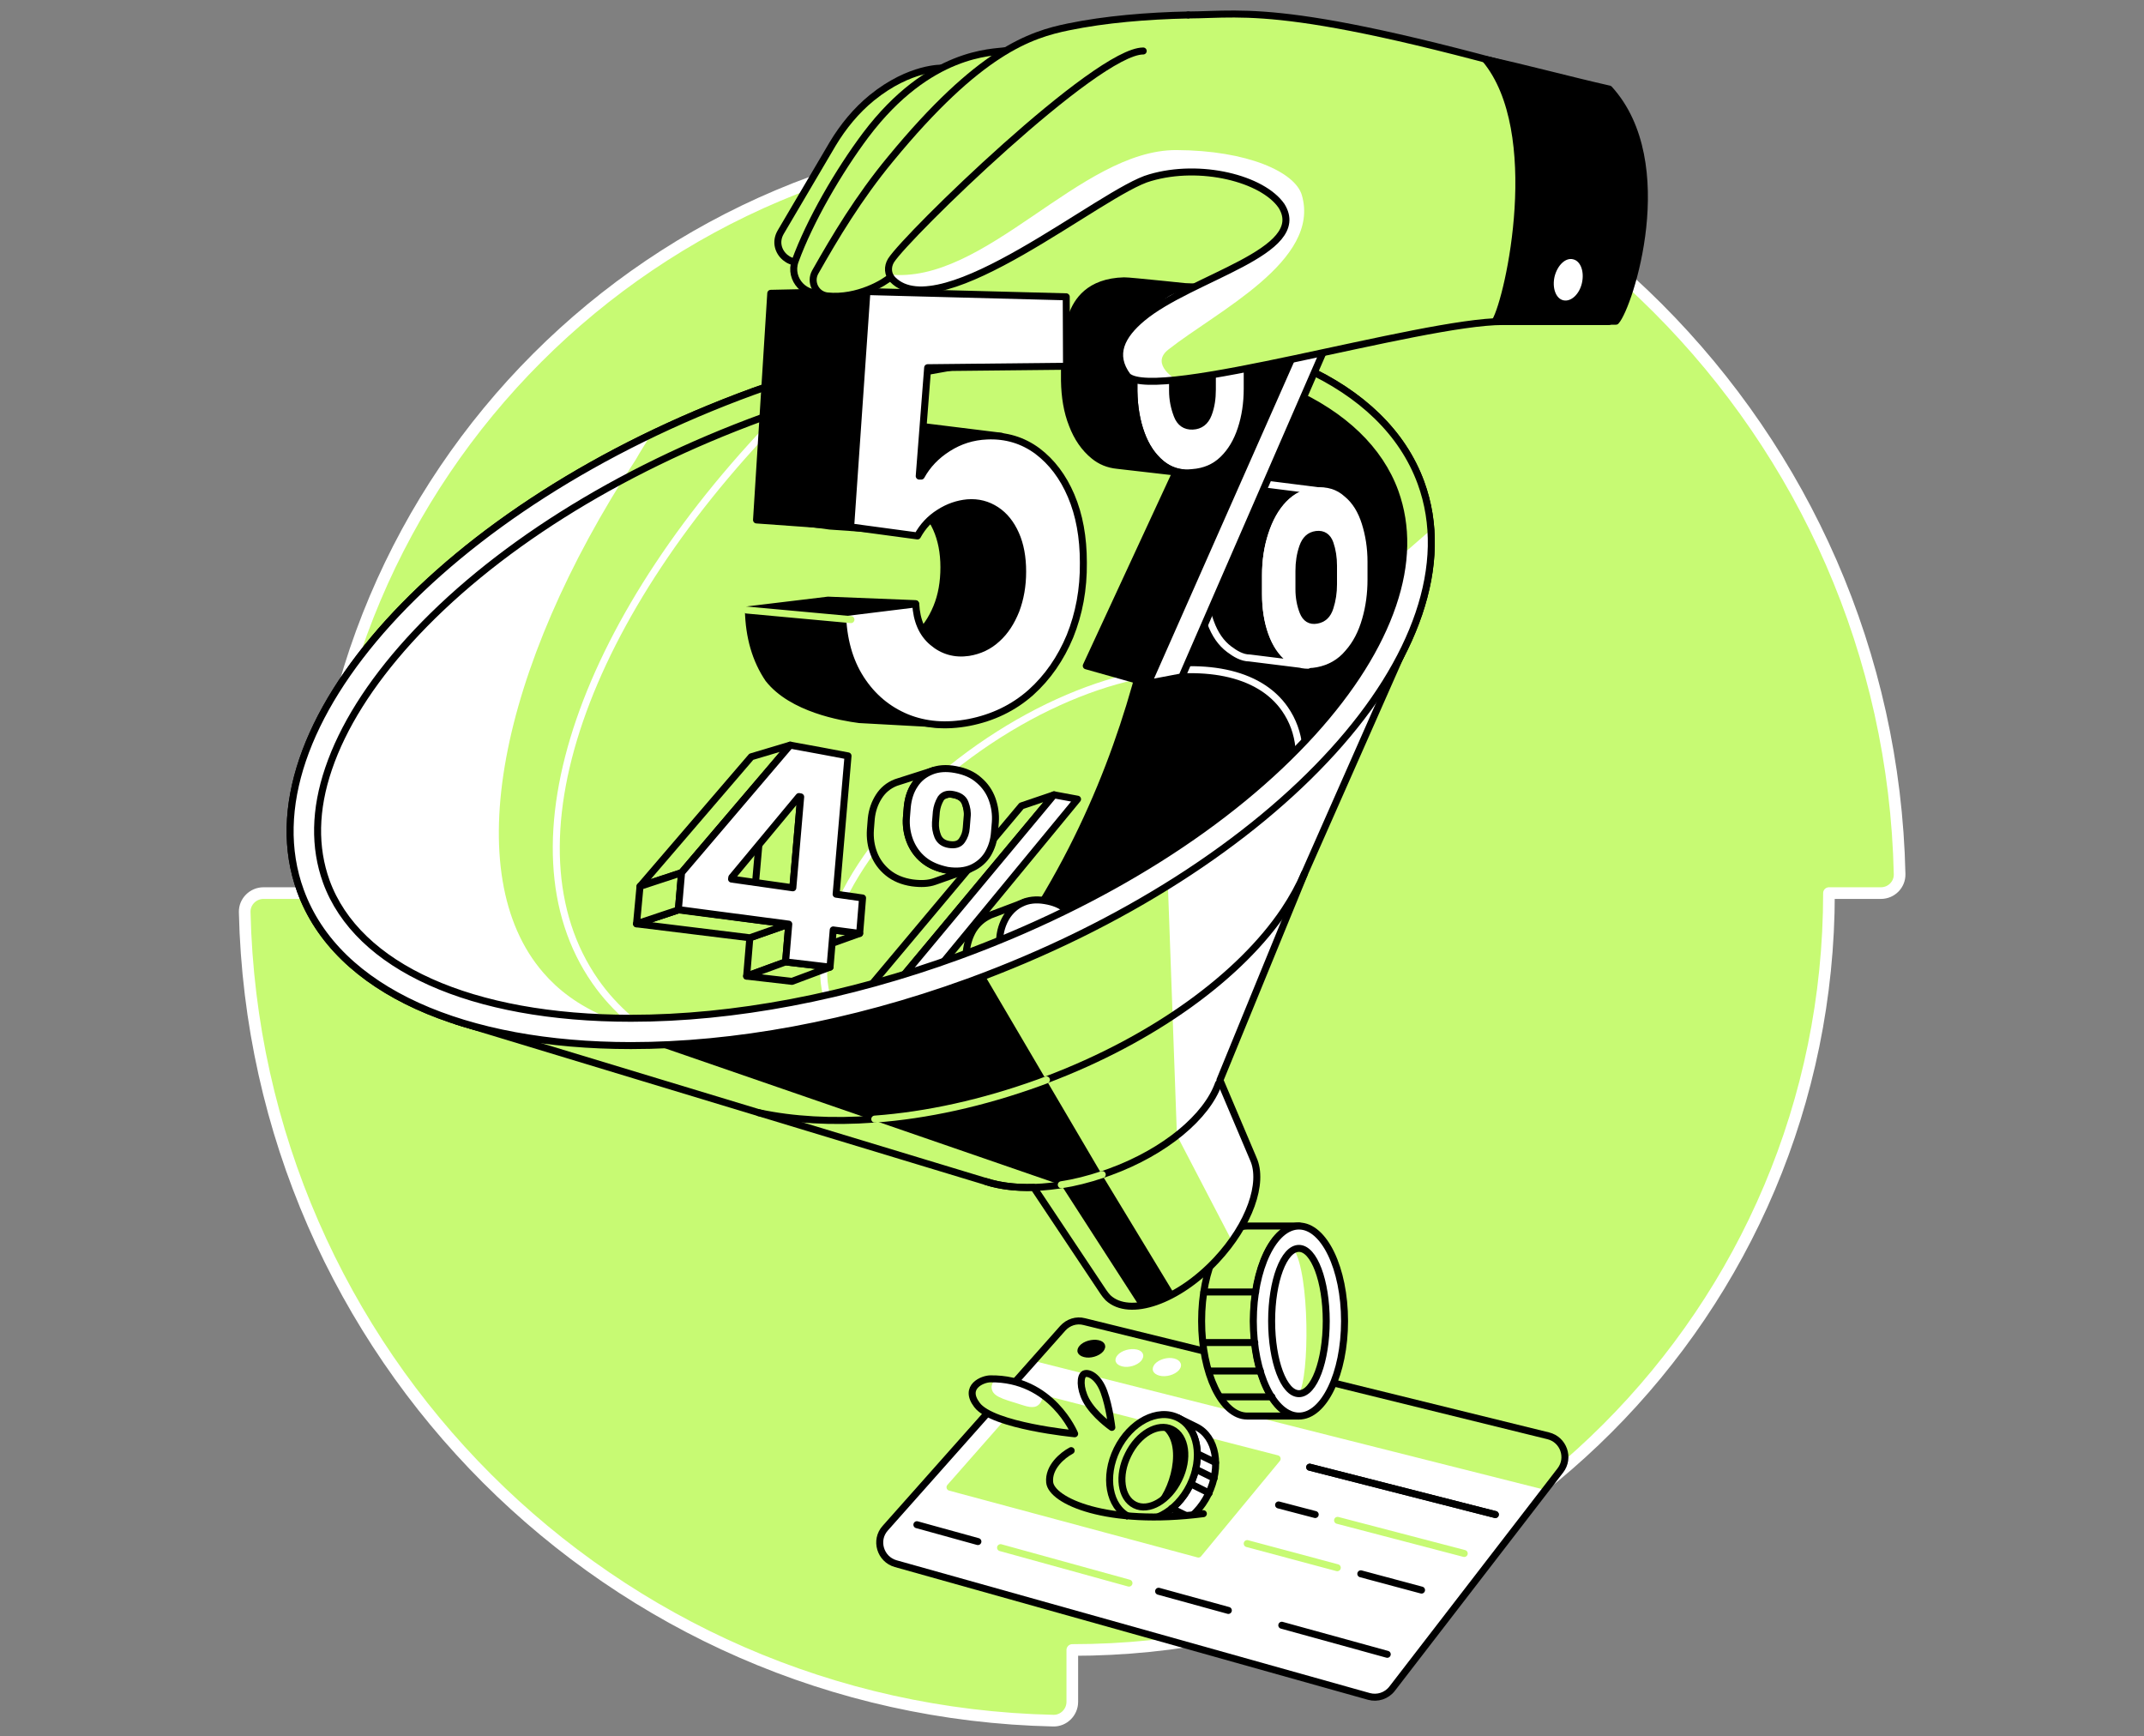 <svg width="368" height="298" viewBox="0 0 368 298" fill="none" xmlns="http://www.w3.org/2000/svg">
<rect x="0" y="0" width="368" height="298" fill="#808080" stroke="none"/>
<path d="M184.051 14.459V23.374C112.307 23.374 54.174 81.517 54.174 153.273H45.212C43.439 153.273 41.953 154.759 42.001 156.532C43.726 232.41 104.927 293.621 180.792 295.298C182.565 295.346 184.051 293.86 184.051 292.087V283.171C255.794 283.171 313.927 225.029 313.927 153.273H322.841C324.662 153.273 326.1 151.787 326.052 150.013C324.375 74.183 263.175 12.973 187.31 11.247C185.536 11.199 184.051 12.685 184.051 14.459Z" fill="#C7FA73" stroke="white" stroke-width="2" stroke-linecap="round" stroke-linejoin="round"/>
<path d="M234.968 291.142L153.736 268.354C151.093 267.606 150.096 264.314 151.941 262.27L182.409 227.962C183.357 226.915 184.753 226.466 186.1 226.815L265.736 246.412C268.379 247.061 269.476 250.202 267.83 252.346L238.958 289.796C238.01 291.043 236.415 291.541 234.968 291.142Z" fill="white"/>
<path d="M265.187 255.688L177.373 233.547L182.359 227.912C183.307 226.865 184.703 226.416 186.049 226.765L265.686 246.363C268.329 247.011 269.426 250.152 267.78 252.297L265.187 255.688Z" fill="#C7FA73"/>
<path d="M189.341 231.951C188.642 232.749 187.146 233.198 186.049 232.899C184.902 232.599 184.603 231.752 185.301 230.954C186 230.156 187.496 229.757 188.593 230.006C189.69 230.256 190.039 231.103 189.341 231.951Z" fill="black"/>
<path d="M195.873 233.547C195.175 234.345 193.679 234.794 192.582 234.494C191.435 234.195 191.136 233.347 191.834 232.55C192.532 231.752 194.028 231.353 195.125 231.602C196.222 231.851 196.571 232.699 195.873 233.547Z" fill="white"/>
<path d="M202.355 235.143C201.657 235.94 200.161 236.389 199.014 236.09C197.867 235.791 197.518 234.943 198.216 234.095C198.914 233.298 200.41 232.849 201.557 233.148C202.704 233.447 203.053 234.345 202.355 235.143Z" fill="white"/>
<path d="M205.697 266.708L163.061 255.239L176.924 239.481L219.21 250.352L205.697 266.708Z" fill="#C7FA73" stroke="#C7FA73" stroke-width="1.2" stroke-miterlimit="10" stroke-linecap="round" stroke-linejoin="round"/>
<path d="M224.796 251.798L256.66 259.926" stroke="black" stroke-width="1.2" stroke-miterlimit="10" stroke-linecap="round" stroke-linejoin="round"/>
<path d="M224.796 251.798L256.66 259.926" stroke="black" stroke-width="1.2" stroke-miterlimit="10" stroke-linecap="round" stroke-linejoin="round"/>
<path d="M229.583 260.924L251.325 266.609" stroke="#C7FA73" stroke-width="1.2" stroke-miterlimit="10" stroke-linecap="round" stroke-linejoin="round"/>
<path d="M219.46 258.28L225.743 259.926" stroke="black" stroke-width="1.2" stroke-miterlimit="10" stroke-linecap="round" stroke-linejoin="round"/>
<path d="M233.572 270.099L243.994 272.891" stroke="black" stroke-width="1.2" stroke-miterlimit="10" stroke-linecap="round" stroke-linejoin="round"/>
<path d="M214.075 264.913L229.533 269.052" stroke="#C7FA73" stroke-width="1.2" stroke-miterlimit="10" stroke-linecap="round" stroke-linejoin="round"/>
<path d="M220.009 278.926L238.11 283.912" stroke="black" stroke-width="1.2" stroke-miterlimit="10" stroke-linecap="round" stroke-linejoin="round"/>
<path d="M198.866 273.091L210.834 276.382" stroke="black" stroke-width="1.2" stroke-miterlimit="10" stroke-linecap="round" stroke-linejoin="round"/>
<path d="M171.738 265.61L193.779 271.694" stroke="#C7FA73" stroke-width="1.2" stroke-miterlimit="10" stroke-linecap="round" stroke-linejoin="round"/>
<path d="M157.377 261.672L167.849 264.564" stroke="black" stroke-width="1.2" stroke-miterlimit="10" stroke-linecap="round" stroke-linejoin="round"/>
<path d="M234.968 291.142L153.736 268.354C151.093 267.606 150.096 264.314 151.941 262.27L182.409 227.962C183.357 226.915 184.753 226.466 186.1 226.815L265.736 246.412C268.379 247.061 269.476 250.202 267.83 252.346L238.958 289.796C238.01 291.043 236.415 291.541 234.968 291.142Z" stroke="black" stroke-width="1.2" stroke-miterlimit="10" stroke-linecap="round" stroke-linejoin="round"/>
<path d="M204.251 254.89C206.545 250.203 205.598 245.017 202.157 243.321L205.298 244.867C208.789 246.563 209.687 251.749 207.393 256.436C205.099 261.124 200.412 263.517 196.921 261.822L193.779 260.276C197.27 261.971 201.957 259.578 204.251 254.89Z" fill="white" stroke="black" stroke-width="1.2" stroke-miterlimit="10" stroke-linecap="round" stroke-linejoin="round"/>
<path d="M204.249 254.894C206.559 250.199 205.627 245.013 202.167 243.311C198.708 241.608 194.03 244.035 191.72 248.73C189.41 253.425 190.342 258.611 193.801 260.314C197.261 262.016 201.939 259.59 204.249 254.894Z" fill="#C7FA73" stroke="black" stroke-width="1.2" stroke-miterlimit="10" stroke-linecap="round" stroke-linejoin="round"/>
<path d="M202.307 253.943C200.561 257.533 197.171 259.478 194.777 258.281C192.383 257.084 191.835 253.245 193.63 249.654C195.375 246.064 198.766 244.119 201.16 245.316C203.553 246.463 204.102 250.352 202.307 253.943Z" stroke="black" stroke-width="1.2" stroke-miterlimit="10" stroke-linecap="round" stroke-linejoin="round"/>
<path d="M202.307 253.943C204.052 250.353 203.553 246.463 201.16 245.316C200.561 245.017 199.913 244.917 199.215 245.017C203.354 247.61 200.661 256.386 197.968 258.331C200.412 257.583 201.259 256.087 202.307 253.943Z" fill="black"/>
<path d="M208.39 253.694L205.249 252.148" stroke="black" stroke-width="1.2" stroke-miterlimit="10" stroke-linecap="round" stroke-linejoin="round"/>
<path d="M208.639 251.001L205.647 249.555" stroke="black" stroke-width="1.2" stroke-miterlimit="10" stroke-linecap="round" stroke-linejoin="round"/>
<path d="M207.542 256.237L204.55 254.741" stroke="black" stroke-width="1.2" stroke-miterlimit="10" stroke-linecap="round" stroke-linejoin="round"/>
<path d="M201.459 261.972L198.367 260.426" stroke="black" stroke-width="1.2" stroke-miterlimit="10" stroke-linecap="round" stroke-linejoin="round"/>
<path d="M204.151 260.376L201.109 258.88" stroke="black" stroke-width="1.2" stroke-miterlimit="10" stroke-linecap="round" stroke-linejoin="round"/>
<path d="M215.173 226.716C215.173 217.741 218.663 210.41 223.002 210.41H214.076C209.737 210.41 206.247 217.691 206.247 226.716C206.247 235.692 209.737 243.023 214.076 243.023H223.002C218.663 242.973 215.173 235.692 215.173 226.716Z" fill="#C7FA73" stroke="black" stroke-width="1.2" stroke-miterlimit="10" stroke-linecap="round" stroke-linejoin="round"/>
<path d="M222.952 243.023C227.275 243.023 230.781 235.722 230.781 226.716C230.781 217.711 227.275 210.41 222.952 210.41C218.628 210.41 215.123 217.711 215.123 226.716C215.123 235.722 218.628 243.023 222.952 243.023Z" fill="white" stroke="black" stroke-width="1.2" stroke-miterlimit="10" stroke-linecap="round" stroke-linejoin="round"/>
<path d="M227.639 226.717C227.639 219.835 225.544 214.25 222.951 214.25C222.652 214.25 222.353 214.35 222.104 214.449C224.796 218.688 224.796 236.191 222.951 239.183C225.744 238.535 227.639 232.501 227.639 226.717Z" fill="#C7FA73"/>
<path d="M206.646 221.73H215.522" stroke="black" stroke-width="1.2" stroke-miterlimit="10" stroke-linecap="round" stroke-linejoin="round"/>
<path d="M206.646 230.406H215.372" stroke="black" stroke-width="1.2" stroke-miterlimit="10" stroke-linecap="round" stroke-linejoin="round"/>
<path d="M209.488 239.731H218.314" stroke="black" stroke-width="1.2" stroke-miterlimit="10" stroke-linecap="round" stroke-linejoin="round"/>
<path d="M207.543 235.294H216.319" stroke="black" stroke-width="1.2" stroke-miterlimit="10" stroke-linecap="round" stroke-linejoin="round"/>
<path d="M222.952 239.183C225.541 239.183 227.639 233.602 227.639 226.717C227.639 219.831 225.541 214.25 222.952 214.25C220.363 214.25 218.265 219.831 218.265 226.717C218.265 233.602 220.363 239.183 222.952 239.183Z" stroke="black" stroke-width="1.2" stroke-miterlimit="10" stroke-linecap="round" stroke-linejoin="round"/>
<path d="M206.346 260.426C205.598 260.376 204.401 260.276 202.955 260.326C200.861 260.376 197.021 260.675 194.578 259.628L192.633 261.672L204.252 265.113L206.346 260.426Z" fill="#C7FA73"/>
<path d="M184.454 246.064C184.454 246.064 180.564 236.64 169.993 236.64C169.345 236.64 165.106 237.338 167.699 241.128C170.242 244.818 184.454 246.064 184.454 246.064Z" fill="#C7FA73"/>
<path d="M175.13 241.028C176.078 241.327 177.424 241.826 178.222 241.128C178.671 240.778 178.92 240.18 178.97 239.482C176.925 238.036 174.233 236.889 170.792 236.689C170.443 237.138 170.243 237.587 170.193 237.986C170.193 239.632 171.939 240.03 175.13 241.028Z" fill="white"/>
<path d="M184.454 246.064C184.454 246.064 180.565 236.49 169.993 236.639C168.697 236.639 165.306 237.986 167.699 241.127C170.392 244.718 184.454 246.064 184.454 246.064Z" stroke="black" stroke-width="1.2" stroke-miterlimit="10" stroke-linecap="round" stroke-linejoin="round"/>
<path d="M190.837 244.968C190.837 244.968 190.438 241.477 189.491 238.884C188.543 236.241 186.848 235.443 186.1 235.792C185.402 236.141 185.302 238.186 186.399 240.28C187.795 242.873 190.837 244.968 190.837 244.968Z" fill="#C7FA73" stroke="black" stroke-width="1.2" stroke-miterlimit="10" stroke-linecap="round" stroke-linejoin="round"/>
<path d="M183.856 248.957C182.36 249.755 179.916 251.799 180.166 254.392C180.465 257.534 189.89 261.922 206.545 259.778" stroke="black" stroke-width="1.2" stroke-miterlimit="10" stroke-linecap="round" stroke-linejoin="round"/>
<path d="M187.147 56.273C169.594 56.273 149.548 59.814 129.252 67.194C76.195 86.542 41.388 124.889 51.561 152.864C57.844 170.168 79.885 179.443 108.309 179.443C125.861 179.443 145.908 175.903 166.203 168.522C219.311 149.174 254.117 110.827 243.895 82.852C237.562 65.549 215.571 56.273 187.147 56.273Z" fill="white" stroke="black" stroke-width="1.2" stroke-miterlimit="10" stroke-linecap="round" stroke-linejoin="round"/>
<path d="M187.147 56.273C169.594 56.273 149.548 59.814 129.252 67.194C76.195 86.542 41.388 124.889 51.561 152.864C57.844 170.168 79.885 179.443 108.309 179.443C125.861 179.443 145.908 175.903 166.203 168.522C219.311 149.174 254.117 110.827 243.895 82.852C237.562 65.549 215.571 56.273 187.147 56.273Z" fill="white"/>
<path d="M243.895 82.852C237.612 65.549 215.621 56.273 187.147 56.273C169.594 56.273 149.548 59.814 129.252 67.194C120.825 70.286 112.846 73.826 105.466 77.716C106.663 78.115 107.91 78.514 109.106 78.863C85.52 114.916 78.688 150.122 93.249 166.927C95.692 169.769 99.183 172.562 104.269 174.656C102.025 176.102 99.732 177.498 97.488 178.944C100.978 179.244 104.569 179.443 108.259 179.443C125.812 179.443 145.858 175.903 166.153 168.522C219.261 149.174 254.068 110.827 243.895 82.852Z" fill="#C7FA73"/>
<path d="M203.353 62.107C200.162 82.603 200.511 121.698 174.979 159.945C195.524 151.069 213.127 139.151 225.295 125.737C231.977 118.357 236.614 110.976 239.058 103.796C241.451 96.764 241.601 90.232 239.457 84.448C235.268 72.829 222.153 64.95 203.353 62.107Z" fill="black"/>
<path d="M141.869 170.817C138.877 159.148 149.498 141.296 168.098 128.281C177.024 122.047 186.349 117.909 194.727 116.063" stroke="white" stroke-width="1.2" stroke-miterlimit="10" stroke-linecap="round" stroke-linejoin="round"/>
<path d="M194.777 116.063C206.296 113.519 216.07 115.215 220.558 121.698C221.904 123.642 222.702 125.836 222.951 128.28" stroke="white" stroke-width="1.2" stroke-miterlimit="10" stroke-linecap="round" stroke-linejoin="round"/>
<path d="M108.109 174.955C105.865 173.01 103.87 170.866 102.175 168.422C85.819 144.985 100.43 105.142 135.087 70.136" stroke="white" stroke-width="1.2" stroke-miterlimit="10" stroke-linecap="round" stroke-linejoin="round"/>
<path d="M180.963 160.096C180.664 159.348 180.066 158.899 179.069 158.799C178.57 158.749 178.171 158.749 177.822 158.899L172.187 161.093C172.536 160.944 172.935 160.944 173.434 160.993C174.431 161.143 175.079 161.592 175.378 162.34C175.678 163.088 175.777 163.836 175.678 164.684L175.528 166.479C175.478 167.277 175.229 168.025 174.83 168.673C174.63 168.972 174.381 169.221 174.032 169.371L179.617 167.127C179.966 166.977 180.215 166.778 180.415 166.479C180.814 165.83 181.063 165.132 181.113 164.335L181.263 162.539C181.362 161.592 181.263 160.794 180.963 160.096Z" fill="#C7FA73" stroke="black" stroke-width="1.2" stroke-miterlimit="10" stroke-linecap="round" stroke-linejoin="round"/>
<path d="M165.704 137.805C165.405 137.007 164.707 136.558 163.66 136.359C163.161 136.259 162.762 136.259 162.413 136.408L156.379 138.403C156.728 138.303 157.177 138.253 157.676 138.353C158.773 138.553 159.471 139.051 159.77 139.799C160.069 140.597 160.169 141.395 160.119 142.243L159.97 144.088C159.92 144.936 159.671 145.684 159.222 146.332C159.022 146.631 158.723 146.88 158.374 146.98L164.358 144.936C164.707 144.836 165.006 144.586 165.206 144.287C165.655 143.639 165.904 142.941 165.954 142.093L166.103 140.248C166.103 139.4 166.004 138.603 165.704 137.805Z" fill="#C7FA73" stroke="black" stroke-width="1.2" stroke-miterlimit="10" stroke-linecap="round" stroke-linejoin="round"/>
<path d="M178.121 171.365C176.575 171.166 175.279 170.667 174.281 169.869C173.284 169.071 172.536 168.024 172.087 166.777C171.638 165.531 171.439 164.234 171.539 162.888L171.688 161.093C171.788 159.696 172.187 158.5 172.835 157.403C173.483 156.355 174.381 155.508 175.478 155.009C175.628 154.959 175.777 154.859 175.927 154.81L170.242 156.954C170.093 157.004 169.943 157.054 169.793 157.153C168.646 157.702 167.749 158.5 167.051 159.597C166.402 160.694 166.004 161.94 165.854 163.337L165.704 165.182C165.605 166.578 165.804 167.875 166.253 169.121C166.702 170.368 167.5 171.415 168.497 172.213C169.544 173.061 170.841 173.559 172.436 173.709C173.783 173.858 174.979 173.709 176.027 173.31L181.612 171.016C180.614 171.415 179.418 171.515 178.121 171.365Z" fill="#C7FA73" stroke="black" stroke-width="1.2" stroke-miterlimit="10" stroke-linecap="round" stroke-linejoin="round"/>
<path d="M155.033 167.476L148.85 169.869L175.329 138.304L180.914 136.409L155.033 167.476Z" fill="#C7FA73" stroke="black" stroke-width="1.2" stroke-miterlimit="10" stroke-linecap="round" stroke-linejoin="round"/>
<path d="M162.613 149.324C160.967 149.075 159.621 148.476 158.524 147.579C157.426 146.681 156.678 145.584 156.18 144.337C155.681 143.041 155.482 141.694 155.581 140.298L155.731 138.453C155.881 137.007 156.28 135.76 156.978 134.713C157.676 133.616 158.623 132.868 159.82 132.369C159.97 132.319 160.119 132.27 160.269 132.22L154.185 134.165C154.036 134.214 153.886 134.264 153.736 134.314C152.49 134.813 151.542 135.611 150.844 136.708C150.146 137.805 149.697 139.051 149.548 140.498L149.398 142.392C149.298 143.839 149.498 145.185 149.996 146.481C150.495 147.778 151.293 148.875 152.39 149.773C153.487 150.67 154.883 151.269 156.579 151.518C158.075 151.717 159.371 151.668 160.468 151.269L166.402 149.174C165.305 149.424 164.059 149.523 162.613 149.324Z" fill="#C7FA73" stroke="black" stroke-width="1.2" stroke-miterlimit="10" stroke-linecap="round" stroke-linejoin="round"/>
<path d="M159.521 168.025L153.437 170.369L148.85 169.87L155.033 167.477L159.521 168.025Z" fill="#C7FA73" stroke="black" stroke-width="1.2" stroke-miterlimit="10" stroke-linecap="round" stroke-linejoin="round"/>
<path d="M137.43 136.808L130.798 138.852L130.499 138.802L137.131 136.758L137.43 136.808Z" fill="#C7FA73" stroke="black" stroke-width="1.2" stroke-miterlimit="10" stroke-linecap="round" stroke-linejoin="round"/>
<path d="M147.553 160.195L141.17 162.489L136.533 161.94L143.015 159.597L147.553 160.195Z" fill="#C7FA73" stroke="black" stroke-width="1.2" stroke-miterlimit="10" stroke-linecap="round" stroke-linejoin="round"/>
<path d="M136.083 152.366L129.401 154.66L130.798 138.852L137.43 136.808L136.083 152.366Z" fill="#C7FA73" stroke="black" stroke-width="1.2" stroke-miterlimit="10" stroke-linecap="round" stroke-linejoin="round"/>
<path d="M134.837 165.082L128.155 167.526L128.704 160.943L135.386 158.6L134.837 165.082Z" fill="#C7FA73" stroke="black" stroke-width="1.2" stroke-miterlimit="10" stroke-linecap="round" stroke-linejoin="round"/>
<path d="M142.467 165.98L135.934 168.423L128.155 167.525L134.837 165.082L142.467 165.98Z" fill="#C7FA73" stroke="black" stroke-width="1.2" stroke-miterlimit="10" stroke-linecap="round" stroke-linejoin="round"/>
<path d="M116.985 149.773L109.854 152.117L128.953 129.876L135.635 127.882L116.985 149.773Z" fill="#C7FA73" stroke="black" stroke-width="1.2" stroke-miterlimit="10" stroke-linecap="round" stroke-linejoin="round"/>
<path d="M135.386 158.599L128.704 160.942L109.256 158.549L116.437 156.155L135.386 158.599Z" fill="#C7FA73" stroke="black" stroke-width="1.2" stroke-miterlimit="10" stroke-linecap="round" stroke-linejoin="round"/>
<path d="M116.437 156.156L109.256 158.55L109.854 152.117L116.985 149.773L116.437 156.156Z" fill="#C7FA73" stroke="black" stroke-width="1.2" stroke-miterlimit="10" stroke-linecap="round" stroke-linejoin="round"/>
<path d="M185.302 159.148C185.75 160.345 185.9 161.641 185.8 162.988L185.651 164.733C185.551 166.079 185.202 167.276 184.554 168.323C183.955 169.371 183.058 170.218 181.961 170.767C180.863 171.315 179.567 171.515 178.021 171.365C176.475 171.166 175.179 170.667 174.181 169.869C173.184 169.071 172.436 168.024 171.987 166.777C171.538 165.531 171.339 164.234 171.439 162.888L171.588 161.093C171.688 159.696 172.087 158.5 172.735 157.403C173.384 156.355 174.281 155.508 175.378 155.009C176.475 154.46 177.822 154.311 179.318 154.56C180.863 154.81 182.11 155.308 183.058 156.156C184.155 156.954 184.853 157.951 185.302 159.148ZM181.163 164.184L181.312 162.389C181.362 161.591 181.262 160.843 181.013 160.095C180.714 159.347 180.115 158.899 179.118 158.799C178.171 158.649 177.473 158.899 177.074 159.547C176.675 160.195 176.425 160.943 176.326 161.741L176.176 163.536C176.126 164.334 176.276 165.082 176.575 165.83C176.874 166.578 177.522 167.027 178.47 167.127C179.417 167.226 180.115 166.977 180.514 166.329C180.863 165.68 181.113 164.982 181.163 164.184Z" fill="white" stroke="black" stroke-width="1.2" stroke-miterlimit="10" stroke-linecap="round" stroke-linejoin="round"/>
<path d="M158.524 147.58C157.427 146.682 156.679 145.585 156.18 144.339C155.681 143.042 155.482 141.696 155.582 140.3L155.731 138.455C155.881 137.008 156.28 135.762 156.978 134.715C157.676 133.617 158.623 132.869 159.82 132.371C161.017 131.872 162.413 131.772 164.009 132.072C165.655 132.371 167.001 132.969 168.048 133.917C169.095 134.814 169.843 135.911 170.292 137.158C170.741 138.405 170.94 139.751 170.841 141.097L170.691 142.893C170.591 144.289 170.192 145.486 169.544 146.583C168.896 147.63 167.998 148.428 166.801 148.976C165.655 149.475 164.258 149.625 162.613 149.375C160.967 149.026 159.621 148.478 158.524 147.58ZM160.718 139.302L160.568 141.147C160.518 141.995 160.668 142.793 160.967 143.541C161.316 144.339 161.964 144.788 162.912 144.937C163.959 145.087 164.657 144.887 165.106 144.239C165.555 143.591 165.804 142.893 165.854 142.045L166.004 140.2C166.103 139.402 165.954 138.604 165.655 137.806C165.355 137.008 164.657 136.56 163.61 136.36C162.613 136.161 161.915 136.41 161.466 137.058C161.067 137.756 160.818 138.454 160.718 139.302Z" fill="white" stroke="black" stroke-width="1.2" stroke-miterlimit="10" stroke-linecap="round" stroke-linejoin="round"/>
<path d="M180.913 136.409L184.952 137.157L159.521 168.024L155.033 167.476L180.913 136.409Z" fill="white" stroke="black" stroke-width="1.2" stroke-miterlimit="10" stroke-linecap="round" stroke-linejoin="round"/>
<path d="M143.514 153.463L148.052 154.111L147.553 160.195L143.015 159.597L142.467 165.98L134.837 165.082L135.386 158.599L116.437 156.106L116.985 149.773L135.635 127.882L141.07 128.879L145.558 129.727L143.514 153.463ZM136.084 152.366L137.43 136.758L137.131 136.708L125.612 150.571L125.562 150.87L136.084 152.366Z" fill="white" stroke="black" stroke-width="1.2" stroke-miterlimit="10" stroke-linecap="round" stroke-linejoin="round"/>
<path d="M240.953 111.376C230.381 133.018 202.556 155.258 166.153 168.523C145.858 175.903 125.862 179.443 108.259 179.443C97.936 179.443 88.412 178.197 80.234 175.803L169.245 202.781C171.589 203.529 174.332 203.878 177.423 203.778L189.391 221.73C189.64 222.079 189.89 222.428 190.189 222.727C193.879 226.168 202.207 223.276 208.789 216.245C214.474 210.161 216.967 202.98 215.122 198.891L209.388 185.378L223.948 149.823L240.953 111.376Z" fill="#C7FA73"/>
<path d="M169.046 167.426C168.098 167.775 167.151 168.174 166.153 168.523C147.553 175.305 129.153 178.845 112.647 179.394L182.161 203.379L195.575 224.174C197.719 223.725 200.461 222.678 201.559 222.079L189.192 201.684L169.046 167.426Z" fill="black"/>
<path d="M240.953 111.376C234.021 125.538 219.71 139.949 200.461 151.917L202.007 194.852L211.432 212.954C215.172 207.718 216.618 202.232 215.122 198.891L209.387 185.378L223.948 149.823L240.953 111.376Z" fill="white"/>
<path d="M242.648 107.636L242.698 107.486C242.648 107.536 242.648 107.586 242.648 107.636Z" fill="white"/>
<path d="M150.097 192.059C142.816 192.608 136.084 192.209 130.25 190.962" stroke="black" stroke-width="1.2" stroke-miterlimit="10" stroke-linecap="round" stroke-linejoin="round"/>
<path d="M223.898 149.922C223.001 152.016 221.854 154.111 220.458 156.205C212.978 167.375 198.217 178.296 179.567 185.327" stroke="black" stroke-width="1.2" stroke-miterlimit="10" stroke-linecap="round" stroke-linejoin="round"/>
<path d="M169.245 202.781C174.631 204.526 182.46 204.077 190.488 201.135C200.062 197.644 207.143 191.61 209.138 185.976" stroke="black" stroke-width="1.2" stroke-miterlimit="10" stroke-linecap="round" stroke-linejoin="round"/>
<path d="M182.16 203.329C184.454 202.98 186.798 202.382 189.191 201.584" stroke="#C7FA73" stroke-width="1.2" stroke-miterlimit="10" stroke-linecap="round" stroke-linejoin="round"/>
<path d="M78.389 175.255L169.245 202.781C171.589 203.529 174.332 203.878 177.424 203.778L189.391 221.73C189.641 222.079 189.89 222.428 190.189 222.727C193.879 226.168 202.207 223.276 208.789 216.245C214.474 210.161 216.968 202.98 215.122 198.891L209.388 185.378L223.949 149.823L242.699 107.387" stroke="black" stroke-width="1.2" stroke-miterlimit="10" stroke-linecap="round" stroke-linejoin="round"/>
<path d="M179.617 185.327C179.219 185.477 178.82 185.626 178.421 185.776C168.647 189.316 159.023 191.411 150.146 192.059" stroke="#C7FA73" stroke-width="1.2" stroke-miterlimit="10" stroke-linecap="round" stroke-linejoin="round"/>
<path d="M187.147 60.961C214.574 60.961 234.121 69.737 239.457 84.448C241.551 90.282 241.451 96.765 239.058 103.796C236.614 110.977 231.977 118.357 225.295 125.737C211.133 141.345 189.541 154.959 164.558 164.084C145.409 171.066 125.961 174.756 108.309 174.756C80.882 174.756 61.334 165.979 55.999 151.269C53.904 145.434 54.004 138.952 56.398 131.921C58.841 124.74 63.479 117.36 70.161 109.979C84.323 94.371 105.915 80.758 130.898 71.632C149.997 64.651 169.445 60.961 187.147 60.961ZM187.147 56.273C169.594 56.273 149.548 59.814 129.252 67.194C76.195 86.542 41.388 124.889 51.561 152.864C57.844 170.168 79.885 179.443 108.309 179.443C125.861 179.443 145.908 175.903 166.203 168.522C219.311 149.174 254.117 110.827 243.895 82.852C237.562 65.549 215.571 56.273 187.147 56.273Z" fill="white"/>
<path d="M187.147 56.273C169.594 56.273 149.548 59.814 129.252 67.194C123.168 69.388 117.334 71.882 111.749 74.574C110.851 76.02 109.804 77.666 109.106 78.913C108.408 80.01 107.66 81.107 107.012 82.204C114.492 78.215 122.47 74.674 130.898 71.582C150.046 64.601 169.494 60.961 187.197 60.911C214.623 60.911 234.171 69.688 239.506 84.398C240.703 87.739 241.202 91.28 240.903 95.019L245.59 90.93C245.59 90.93 245.59 90.93 245.59 90.881C245.54 90.482 245.54 90.083 245.49 89.684C245.49 89.534 245.44 89.434 245.44 89.285C245.391 88.986 245.341 88.686 245.341 88.387C245.341 88.288 245.291 88.138 245.291 88.038C245.241 87.639 245.141 87.24 245.042 86.792C244.942 86.393 244.842 85.994 244.742 85.595C244.692 85.495 244.692 85.346 244.643 85.246C244.543 84.947 244.493 84.647 244.393 84.348C244.343 84.248 244.343 84.099 244.294 83.999C244.144 83.6 244.044 83.201 243.895 82.802C237.562 65.549 215.571 56.273 187.147 56.273Z" fill="#C7FA73"/>
<path d="M187.147 60.961C214.574 60.961 234.121 69.737 239.457 84.448C241.551 90.282 241.451 96.765 239.058 103.796C236.614 110.977 231.977 118.357 225.295 125.737C211.133 141.345 189.541 154.959 164.558 164.084C145.409 171.066 125.961 174.756 108.309 174.756C80.882 174.756 61.334 165.979 55.999 151.269C53.904 145.434 54.004 138.952 56.398 131.921C58.841 124.74 63.479 117.36 70.161 109.979C84.323 94.371 105.915 80.758 130.898 71.632C149.997 64.651 169.445 60.961 187.147 60.961ZM187.147 56.273C169.594 56.273 149.548 59.814 129.252 67.194C76.195 86.542 41.388 124.889 51.561 152.864C57.844 170.168 79.885 179.443 108.309 179.443C125.861 179.443 145.908 175.903 166.203 168.522C219.311 149.174 254.117 110.827 243.895 82.852C237.562 65.549 215.571 56.273 187.147 56.273Z" stroke="black" stroke-width="1.2" stroke-miterlimit="10" stroke-linecap="round" stroke-linejoin="round"/>
<path d="M233.174 90.083C233.772 91.978 234.121 94.072 234.121 96.416V99.458C234.121 101.802 233.822 103.996 233.224 106.04C232.625 108.135 231.728 109.88 230.481 111.276C229.284 112.722 227.739 113.57 225.943 113.919C224.098 114.268 222.552 113.969 221.256 112.972C219.959 111.974 218.962 110.478 218.264 108.534C217.566 106.589 217.217 104.345 217.217 101.901V98.66C217.217 96.167 217.566 93.873 218.264 91.729C218.962 89.584 219.91 87.839 221.206 86.493C222.503 85.146 224.048 84.398 225.844 84.249C227.689 84.099 229.185 84.548 230.381 85.645C231.678 86.692 232.576 88.188 233.174 90.083ZM228.885 100.256V97.114C228.885 95.718 228.686 94.421 228.287 93.275C227.888 92.127 227.09 91.579 225.943 91.729C224.796 91.878 224.048 92.576 223.6 93.873C223.151 95.169 222.951 96.516 222.951 97.962V101.153C222.951 102.55 223.201 103.846 223.65 104.993C224.098 106.14 224.896 106.639 225.993 106.439C227.14 106.24 227.888 105.542 228.287 104.245C228.686 102.998 228.885 101.702 228.885 100.256Z" fill="white"/>
<path d="M225.894 52.084L216.27 49.89L221.356 50.039L230.681 52.233L225.894 52.084Z" fill="black" stroke="black" stroke-width="1.2" stroke-miterlimit="10" stroke-linecap="round" stroke-linejoin="round"/>
<path d="M217.816 83.151C217.317 83.101 216.818 83.101 216.27 83.151C214.325 83.3 212.679 84.098 211.283 85.494C209.887 86.891 208.84 88.686 208.092 90.93C207.344 93.174 206.995 95.567 206.995 98.111V101.452C206.995 103.995 207.044 104.793 207.792 106.837C208.54 108.882 209.588 110.378 210.984 111.425C211.981 112.173 213.178 112.921 214.475 112.921L224.498 114.167C223.251 114.167 222.204 113.769 221.256 113.07C219.96 112.073 218.963 110.577 218.264 108.632C217.566 106.688 217.217 104.444 217.217 102V98.759C217.217 96.266 217.566 93.972 218.264 91.827C218.963 89.683 219.91 87.938 221.207 86.591C222.503 85.245 224.049 84.497 225.844 84.347C226.343 84.298 226.841 84.298 227.29 84.347L217.816 83.151Z" fill="black" stroke="white" stroke-width="1.2" stroke-miterlimit="10" stroke-linecap="round" stroke-linejoin="round"/>
<path d="M197.071 117.259L186.449 114.267L216.269 49.89L225.893 52.084L197.071 117.259Z" fill="black" stroke="black" stroke-width="1.2" stroke-miterlimit="10" stroke-linecap="round" stroke-linejoin="round"/>
<path d="M208.092 63.553C208.092 62.057 207.892 60.611 207.393 59.315C206.994 58.218 206.296 57.569 205.299 57.37L194.179 55.176C195.226 55.375 195.974 56.073 196.423 57.17C196.921 58.517 197.171 59.963 197.171 61.559V65.049C197.171 66.595 196.971 68.091 196.423 69.438C195.924 70.784 194.927 71.482 193.531 71.532C193.281 71.532 193.082 71.532 192.882 71.482L204.052 73.078C204.252 73.128 204.451 73.128 204.651 73.128C205.947 73.078 206.845 72.38 207.344 71.083C207.842 69.787 208.042 68.39 208.042 66.844L208.092 63.553Z" fill="black" stroke="black" stroke-width="1.2" stroke-miterlimit="10" stroke-linecap="round" stroke-linejoin="round"/>
<path d="M233.174 90.083C233.772 91.978 234.121 94.072 234.121 96.416V99.458C234.121 101.802 233.822 103.996 233.224 106.04C232.625 108.135 231.728 109.88 230.481 111.276C229.284 112.722 227.739 113.57 225.943 113.919C224.098 114.268 222.552 113.969 221.256 112.972C219.959 111.974 218.962 110.478 218.264 108.534C217.566 106.589 217.217 104.345 217.217 101.901V98.66C217.217 96.167 217.566 93.873 218.264 91.729C218.962 89.584 219.91 87.839 221.206 86.493C222.503 85.146 224.048 84.398 225.844 84.249C227.689 84.099 229.185 84.548 230.381 85.645C231.678 86.692 232.576 88.188 233.174 90.083Z" stroke="white" stroke-width="1.2" stroke-miterlimit="10" stroke-linecap="round" stroke-linejoin="round"/>
<path d="M199.315 79.561C197.819 78.314 196.672 76.619 195.874 74.425C195.076 72.231 194.677 69.837 194.627 67.144V63.654C194.627 60.961 195.026 58.517 195.824 56.273C196.622 54.079 197.769 52.284 199.265 51.038C200.761 49.741 202.556 49.193 204.601 49.242C206.695 49.292 208.49 50.04 209.887 51.337C211.283 52.633 212.33 54.379 213.028 56.473C213.726 58.567 214.075 60.911 214.075 63.404V66.696C214.075 69.189 213.726 71.533 213.028 73.627C212.33 75.771 211.283 77.516 209.887 78.863C208.49 80.209 206.745 80.957 204.651 81.107C202.606 81.356 200.811 80.808 199.315 79.561ZM201.26 63.604V67.045C201.26 68.591 201.559 69.987 202.058 71.283C202.556 72.58 203.454 73.178 204.7 73.128C205.997 73.078 206.895 72.38 207.393 71.084C207.892 69.787 208.091 68.391 208.091 66.845V63.504C208.091 62.008 207.892 60.562 207.393 59.266C206.944 57.969 205.997 57.271 204.651 57.271C203.354 57.271 202.456 57.919 202.008 59.266C201.509 60.662 201.26 62.108 201.26 63.604Z" fill="white" stroke="black" stroke-width="1.2" stroke-miterlimit="10" stroke-linecap="round" stroke-linejoin="round"/>
<path d="M225.893 52.084L230.681 52.234L202.855 116.162L197.071 117.259L225.893 52.084Z" fill="white" stroke="black" stroke-width="1.2" stroke-miterlimit="10" stroke-linecap="round" stroke-linejoin="round"/>
<path d="M199.265 51.087C200.761 49.79 202.556 49.242 204.601 49.292C205.199 49.292 205.748 49.392 206.296 49.491C206.296 49.491 193.58 48.145 192.982 48.195C186.848 48.344 184.854 51.785 184.006 54.079C183.158 56.373 182.709 58.916 182.709 61.709V65.349C182.759 68.091 183.158 70.635 184.056 72.879C184.904 75.123 186.15 76.918 187.746 78.214C188.893 79.162 190.239 79.71 191.785 79.86L203.055 81.156C201.659 81.007 200.412 80.458 199.315 79.561C197.819 78.314 196.672 76.618 195.874 74.424C195.076 72.23 194.677 69.837 194.628 67.144V63.653C194.628 60.961 195.026 58.517 195.824 56.273C196.622 54.129 197.769 52.383 199.265 51.087Z" fill="black" stroke="black" stroke-width="1.2" stroke-miterlimit="10" stroke-linecap="round" stroke-linejoin="round"/>
<path d="M164.758 112.024L150.446 111.824C150.945 111.824 151.493 111.774 151.992 111.724C153.987 111.425 155.782 110.627 157.278 109.281C158.774 107.984 159.921 106.289 160.769 104.244C161.616 102.2 162.015 99.906 162.015 97.363C162.015 94.77 161.566 92.576 160.719 90.681C159.871 88.786 158.624 87.34 157.128 86.342C155.981 85.594 154.685 85.146 153.289 85.046L167.401 86.293C168.697 86.392 169.894 86.841 170.941 87.539C172.338 88.487 173.484 89.883 174.282 91.678C175.08 93.473 175.479 95.618 175.479 98.111C175.479 100.554 175.13 102.748 174.332 104.743C173.584 106.738 172.487 108.333 171.091 109.63C169.695 110.877 168.049 111.674 166.204 111.974C165.705 111.974 165.207 112.024 164.758 112.024Z" fill="black" stroke="black" stroke-width="1.2" stroke-miterlimit="10" stroke-linecap="round" stroke-linejoin="round"/>
<path d="M158.176 73.177L171.889 74.872C171.091 74.773 170.243 74.723 169.396 74.773C166.952 74.872 164.708 75.57 162.714 76.867C160.669 78.164 159.123 79.759 158.126 81.654L143.216 80.158C144.313 78.213 146.008 76.518 148.202 75.172C150.397 73.825 152.84 73.127 155.483 73.027C156.381 73.027 157.278 73.077 158.176 73.177Z" fill="black" stroke="black" stroke-width="1.2" stroke-miterlimit="10" stroke-linecap="round" stroke-linejoin="round"/>
<path d="M157.776 81.655L142.816 80.209L143.215 80.159L158.125 81.655H157.776Z" fill="black"/>
<path d="M162.115 124.291L147.504 123.493C144.462 123.094 135.935 121.648 131.896 116.512C129.702 113.27 128.555 109.331 128.455 104.693L144.562 105.192C144.662 109.63 145.709 113.42 147.703 116.512C149.698 119.603 152.291 121.797 155.582 123.144C157.727 123.942 159.621 124.341 162.115 124.291Z" fill="black" stroke="black" stroke-width="1.2" stroke-miterlimit="10" stroke-linecap="round" stroke-linejoin="round"/>
<path d="M144.562 105.142L128.455 104.644L142.118 102.998L157.128 103.596L144.562 105.142Z" fill="black" stroke="black" stroke-width="1.2" stroke-miterlimit="10" stroke-linecap="round" stroke-linejoin="round"/>
<path d="M157.327 91.928L142.368 90.881L129.851 89.235L145.858 90.382L157.327 91.928Z" fill="black"/>
<path d="M145.858 90.382L129.851 89.235L132.295 50.339L148.651 49.99L145.858 90.382Z" fill="black" stroke="black" stroke-width="1.2" stroke-miterlimit="10" stroke-linecap="round" stroke-linejoin="round"/>
<path d="M183.009 50.938L183.059 62.856L159.223 63.105L157.777 81.705H158.126C159.173 79.81 160.669 78.215 162.713 76.918C164.758 75.621 166.952 74.923 169.395 74.824C172.687 74.674 175.579 75.572 178.072 77.417C180.516 79.262 182.46 81.805 183.857 85.096C185.253 88.387 185.951 92.177 185.951 96.565C186.001 101.153 185.203 105.342 183.657 109.181C182.061 113.021 179.817 116.262 176.925 118.855C173.933 121.498 170.393 123.194 166.304 123.992C162.364 124.74 158.824 124.441 155.632 123.144C152.391 121.798 149.748 119.603 147.753 116.512C145.759 113.42 144.712 109.63 144.612 105.192L157.178 103.646C157.328 106.489 158.275 108.733 160.07 110.229C161.816 111.725 163.91 112.323 166.254 111.974C168.099 111.675 169.744 110.927 171.141 109.63C172.537 108.384 173.584 106.738 174.382 104.743C175.13 102.749 175.529 100.555 175.529 98.111C175.529 95.618 175.13 93.474 174.332 91.678C173.534 89.883 172.437 88.487 170.991 87.54C169.545 86.592 167.899 86.143 166.054 86.293C164.409 86.442 162.763 86.991 161.217 87.988C159.622 88.986 158.375 90.332 157.477 91.978L146.008 90.432L148.801 50.04L183.009 50.938Z" fill="white" stroke="black" stroke-width="1.2" stroke-miterlimit="10" stroke-linecap="round" stroke-linejoin="round"/>
<path d="M228.886 100.254V97.113C228.886 95.717 228.686 94.42 228.287 93.273C227.888 92.126 227.091 91.578 225.944 91.727C224.797 91.877 224.049 92.575 223.6 93.871C223.151 95.168 222.952 96.514 222.952 97.961V101.152C222.952 102.548 223.201 103.845 223.65 104.992C224.099 106.139 224.896 106.637 225.994 106.438C227.14 106.238 227.888 105.54 228.287 104.244C228.686 102.997 228.886 101.701 228.886 100.254Z" fill="black" stroke="black" stroke-width="1.2" stroke-miterlimit="10" stroke-linecap="round" stroke-linejoin="round"/>
<path d="M162.114 19.472L161.765 11.693C161.765 11.693 156.23 11.444 149.647 16.78C146.954 18.974 144.711 21.716 142.915 24.708L133.989 39.868C132.094 43.159 136.233 46.65 139.125 44.156C140.272 43.159 141.07 42.211 141.22 42.012C147.004 32.886 156.329 28.598 162.114 19.472Z" fill="#C7FA73" stroke="black" stroke-width="1.2" stroke-miterlimit="10" stroke-linecap="round" stroke-linejoin="round"/>
<path d="M176.775 9.549L172.537 8.701C170.442 9.05 159.522 8.701 148.601 23.162C143.963 29.346 138.977 37.923 136.483 44.804C135.337 47.946 138.328 51.137 141.52 50.09C142.966 49.641 144.163 49.043 144.512 48.544C155.333 35.579 166.054 22.564 176.775 9.549Z" fill="#C7FA73" stroke="black" stroke-width="1.2" stroke-miterlimit="10" stroke-linecap="round" stroke-linejoin="round"/>
<path d="M214.973 3.315C214.973 3.315 199.863 1.52 183.408 4.612C176.825 5.858 168.099 8.751 152.84 27.301C147.354 33.933 143.315 40.715 139.924 46.699C138.977 48.394 140.024 50.538 141.969 50.788C147.255 51.336 151.942 48.394 152.84 47.547C158.076 44.006 163.162 38.92 168.747 34.332C180.166 24.907 207.692 12.042 214.973 3.315Z" fill="#C7FA73"/>
<path d="M219.909 35.33C224.846 43.258 204.45 47.547 196.023 54.578C192.433 57.57 190.737 60.861 193.48 64.551C198.367 69.039 243.795 55.176 257.907 55.176H276.108L275.659 15.982C220.258 -0.624 214.174 2.518 203.952 2.568C200.86 2.368 200.062 5.51 199.264 6.208C197.918 7.355 197.818 6.956 196.222 8.701C188.194 8.701 155.681 40.366 152.938 44.655C152.29 45.702 152.34 47.048 153.238 47.946C161.466 56.273 189.291 32.637 197.419 30.443C205.996 27.95 216.717 30.592 219.909 35.33Z" fill="#C7FA73"/>
<path d="M223.45 33.485C222.303 29.546 214.175 25.806 201.908 25.756C185.353 25.706 169.096 48.994 152.491 47.099C160.868 56.324 190.289 32.388 197.42 30.493C206.047 27.95 216.718 30.643 219.96 35.33C224.897 43.259 204.501 47.547 196.074 54.579C192.483 57.571 190.788 60.862 193.531 64.552C194.628 65.549 201.958 65.2 201.958 65.2C201.958 65.2 197.32 62.557 200.512 60.014C208.84 53.432 226.742 44.755 223.45 33.485Z" fill="white"/>
<path d="M254.966 10.197C265.238 22.564 259.055 51.038 256.661 55.127C263.343 55.127 270.674 55.127 277.356 55.127C279.65 52.633 287.728 27.95 276.209 15.284C269.377 13.738 261.847 11.693 254.966 10.197Z" fill="black" stroke="black" stroke-width="1.2" stroke-miterlimit="10" stroke-linecap="round" stroke-linejoin="round"/>
<path d="M196.223 8.751C188.195 8.751 155.682 40.416 152.939 44.705C152.291 45.752 152.341 47.099 153.239 47.996C161.467 56.324 189.292 32.687 197.42 30.493C206.047 27.95 216.718 30.643 219.96 35.33C224.896 43.259 204.501 47.547 196.074 54.578C192.483 57.571 190.788 60.862 193.531 64.552C198.417 69.04 243.846 55.177 257.958 55.177H276.159L275.71 15.982C221.655 0.075 214.175 2.518 203.953 2.568" stroke="black" stroke-width="1.2" stroke-miterlimit="10" stroke-linecap="round" stroke-linejoin="round"/>
<path d="M266.834 47.447C266.385 49.392 267.033 51.237 268.33 51.536C269.626 51.836 271.072 50.539 271.521 48.594C271.97 46.65 271.322 44.805 270.025 44.505C268.729 44.156 267.332 45.503 266.834 47.447Z" fill="white"/>
<path d="M203.952 2.567C196.921 2.717 189.691 3.315 183.408 4.612C176.825 5.958 168.099 8.751 152.84 27.301C147.354 33.933 143.315 40.715 139.924 46.699C138.977 48.395 140.024 50.539 141.969 50.788C147.255 51.337 151.942 48.395 152.84 47.547" stroke="black" stroke-width="1.2" stroke-miterlimit="10" stroke-linecap="round" stroke-linejoin="round"/>
<path d="M128.155 104.693L146.057 106.339" stroke="#C7FA73" stroke-width="1.2" stroke-miterlimit="10" stroke-linecap="round" stroke-linejoin="round"/>
</svg>


